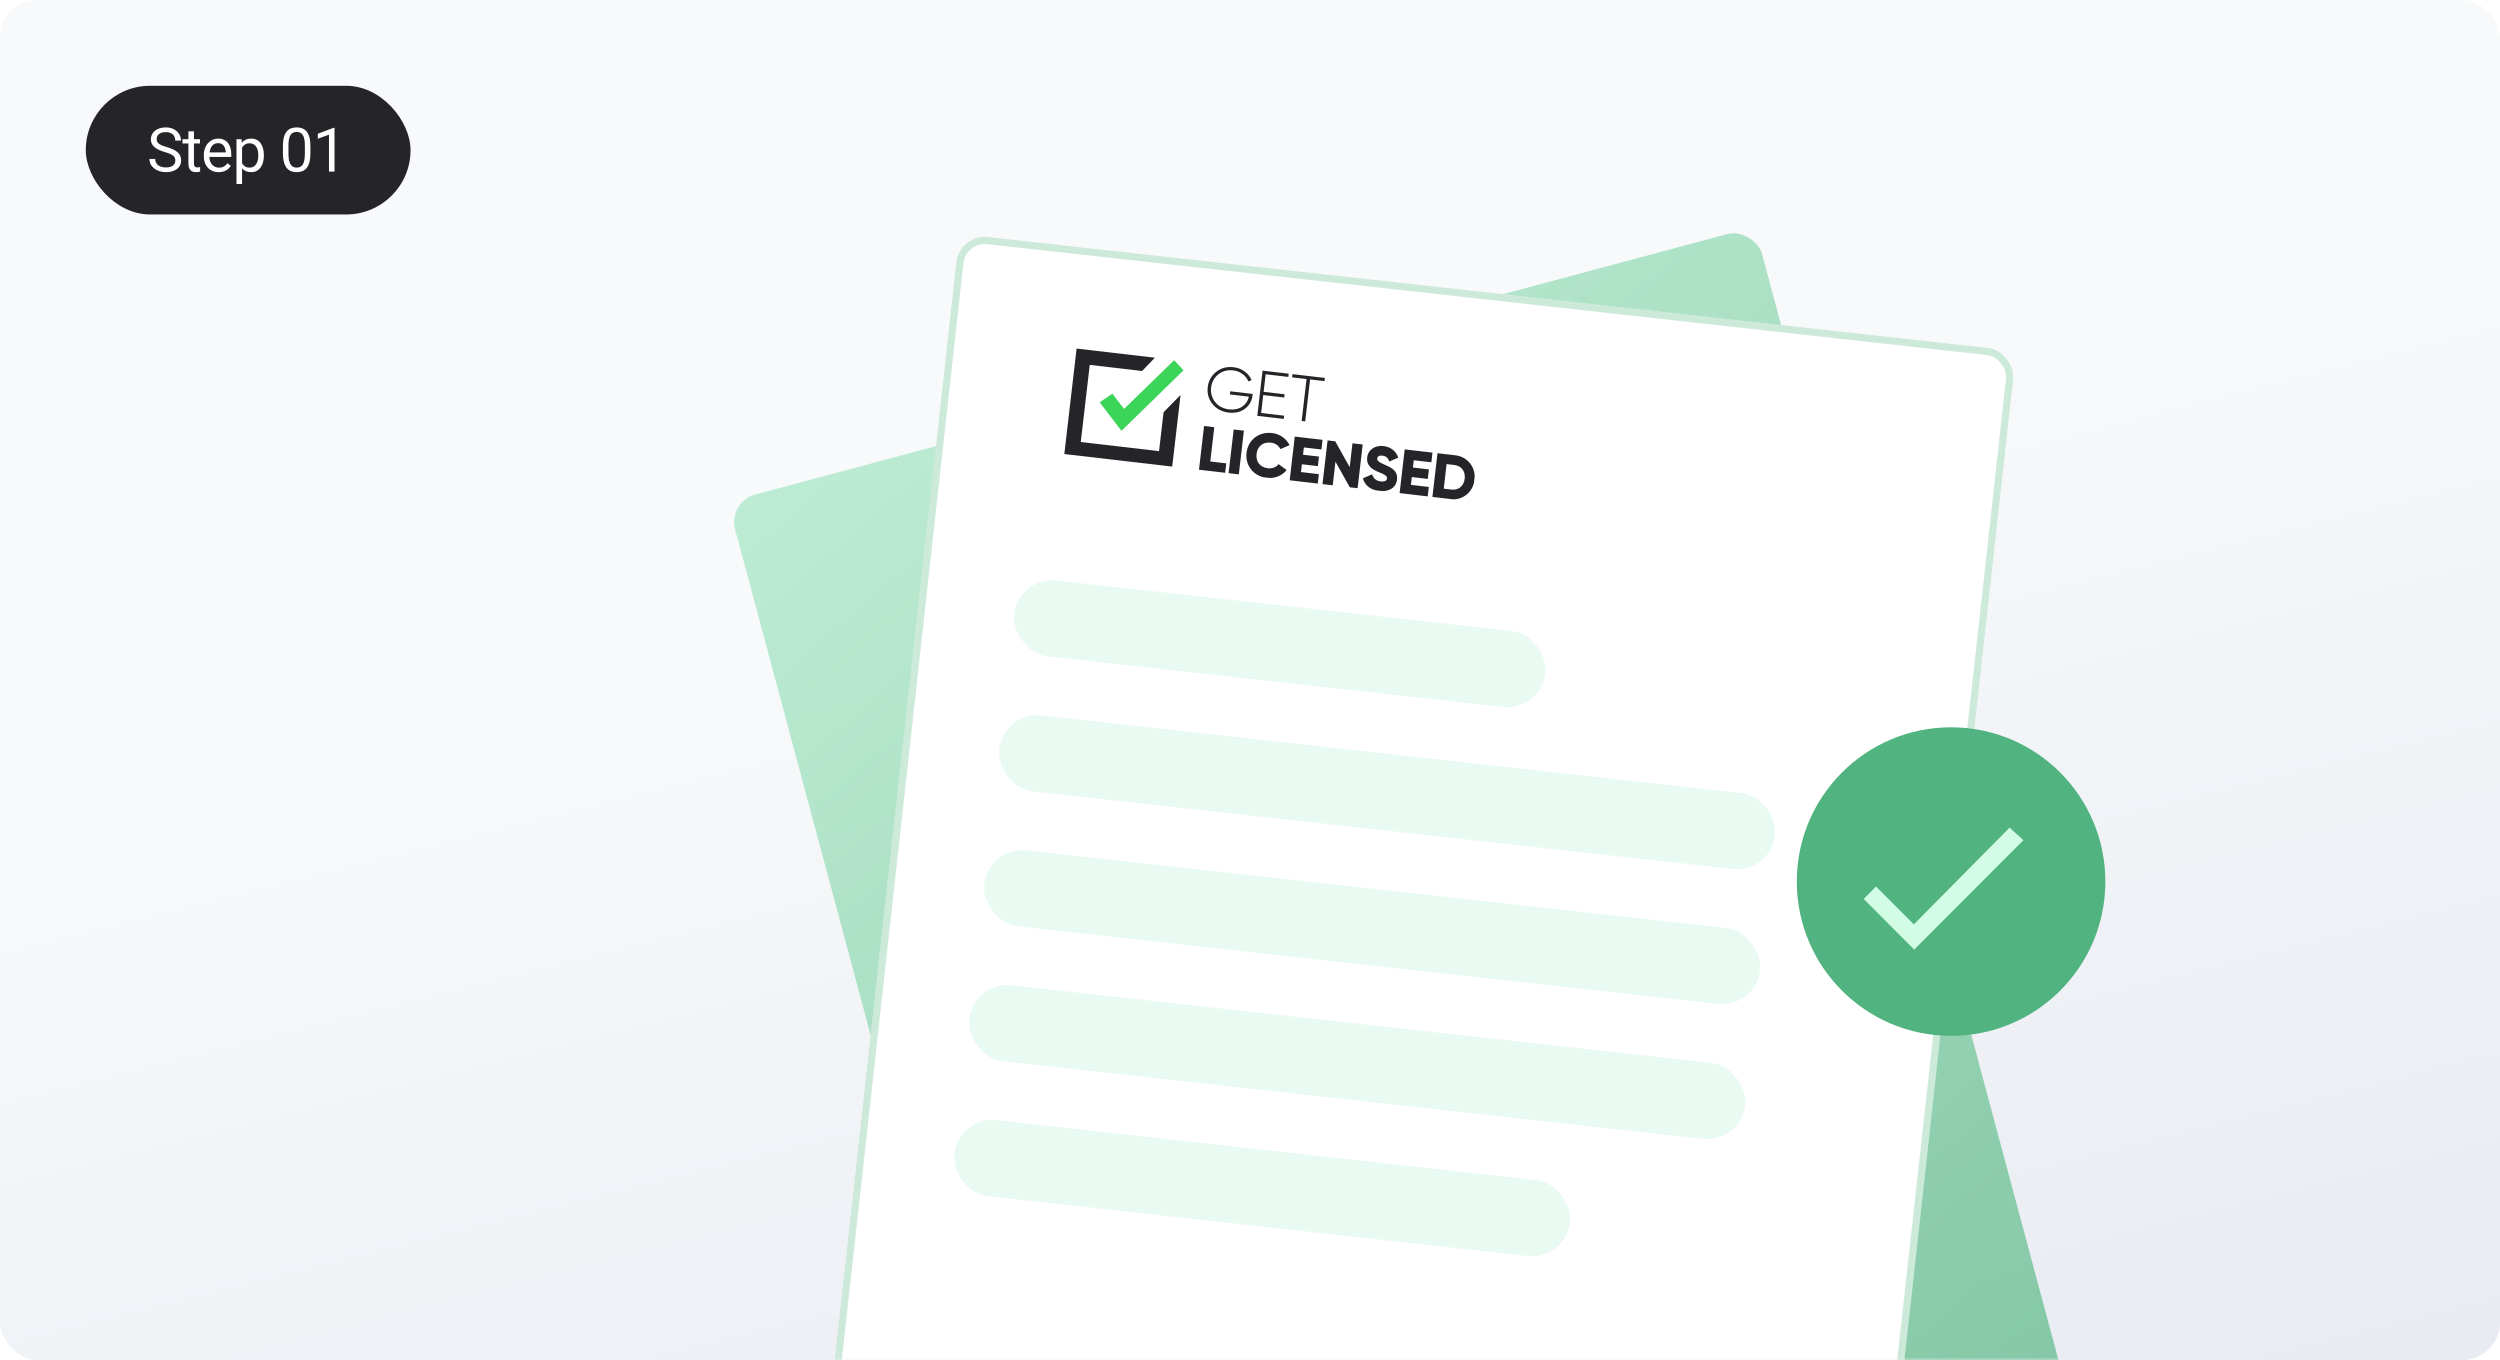 <svg width="408" height="222" viewBox="0 0 408 222" fill="none" xmlns="http://www.w3.org/2000/svg">
<rect width="408" height="222" rx="6.23" fill="url(#paint0_linear_278_636)"/>
<rect x="14" y="14" width="53" height="21" rx="10.5" fill="#242429"/>
<path d="M28.614 26.203C28.614 26.037 28.588 25.891 28.536 25.764C28.487 25.634 28.399 25.516 28.273 25.412C28.149 25.308 27.976 25.209 27.755 25.114C27.537 25.02 27.26 24.924 26.925 24.826C26.573 24.722 26.256 24.606 25.973 24.48C25.689 24.349 25.447 24.201 25.245 24.035C25.043 23.869 24.889 23.679 24.781 23.464C24.674 23.249 24.62 23.003 24.62 22.727C24.62 22.45 24.677 22.194 24.791 21.96C24.905 21.726 25.068 21.522 25.279 21.35C25.494 21.174 25.75 21.037 26.046 20.939C26.342 20.842 26.672 20.793 27.037 20.793C27.571 20.793 28.023 20.895 28.395 21.101C28.769 21.302 29.054 21.568 29.249 21.896C29.444 22.222 29.542 22.57 29.542 22.941H28.605C28.605 22.674 28.547 22.439 28.434 22.233C28.32 22.025 28.147 21.862 27.916 21.745C27.685 21.625 27.392 21.564 27.037 21.564C26.702 21.564 26.425 21.615 26.207 21.716C25.989 21.817 25.826 21.953 25.719 22.126C25.615 22.299 25.562 22.495 25.562 22.717C25.562 22.866 25.593 23.003 25.655 23.127C25.72 23.247 25.82 23.36 25.953 23.464C26.09 23.568 26.262 23.664 26.471 23.752C26.682 23.84 26.935 23.924 27.227 24.006C27.631 24.12 27.98 24.247 28.273 24.387C28.565 24.527 28.806 24.685 28.995 24.86C29.187 25.033 29.329 25.23 29.42 25.451C29.514 25.669 29.561 25.917 29.561 26.193C29.561 26.483 29.503 26.745 29.386 26.98C29.269 27.214 29.101 27.414 28.883 27.58C28.665 27.746 28.403 27.875 28.097 27.966C27.794 28.054 27.455 28.098 27.081 28.098C26.752 28.098 26.428 28.052 26.109 27.961C25.794 27.87 25.506 27.733 25.245 27.551C24.988 27.369 24.781 27.144 24.625 26.877C24.472 26.607 24.395 26.294 24.395 25.939H25.333C25.333 26.184 25.38 26.394 25.475 26.569C25.569 26.742 25.698 26.885 25.86 26.999C26.026 27.113 26.213 27.198 26.422 27.253C26.634 27.305 26.853 27.331 27.081 27.331C27.41 27.331 27.688 27.285 27.916 27.194C28.144 27.103 28.316 26.973 28.434 26.804C28.554 26.634 28.614 26.434 28.614 26.203ZM32.638 22.717V23.41H29.781V22.717H32.638ZM30.748 21.433H31.652V26.691C31.652 26.87 31.679 27.006 31.735 27.097C31.79 27.188 31.861 27.248 31.949 27.277C32.037 27.307 32.132 27.321 32.233 27.321C32.307 27.321 32.386 27.315 32.467 27.302C32.552 27.285 32.615 27.273 32.657 27.263L32.662 28C32.591 28.023 32.496 28.044 32.379 28.064C32.265 28.086 32.127 28.098 31.964 28.098C31.743 28.098 31.539 28.054 31.354 27.966C31.168 27.878 31.02 27.731 30.909 27.526C30.802 27.318 30.748 27.038 30.748 26.686V21.433ZM35.69 28.098C35.322 28.098 34.988 28.036 34.689 27.912C34.393 27.785 34.137 27.608 33.922 27.38C33.711 27.152 33.548 26.882 33.434 26.569C33.32 26.257 33.263 25.915 33.263 25.544V25.339C33.263 24.909 33.327 24.527 33.453 24.191C33.581 23.853 33.753 23.566 33.971 23.332C34.189 23.098 34.437 22.92 34.713 22.8C34.99 22.679 35.276 22.619 35.573 22.619C35.95 22.619 36.276 22.684 36.549 22.814C36.826 22.945 37.052 23.127 37.228 23.361C37.404 23.592 37.534 23.866 37.619 24.182C37.703 24.494 37.745 24.836 37.745 25.207V25.612H33.8V24.875H36.842V24.807C36.829 24.572 36.78 24.344 36.696 24.123C36.614 23.902 36.484 23.719 36.305 23.576C36.126 23.433 35.882 23.361 35.573 23.361C35.368 23.361 35.179 23.405 35.006 23.493C34.834 23.578 34.686 23.705 34.562 23.874C34.438 24.043 34.342 24.25 34.274 24.494C34.206 24.738 34.171 25.02 34.171 25.339V25.544C34.171 25.795 34.206 26.031 34.274 26.252C34.345 26.47 34.448 26.662 34.581 26.828C34.718 26.994 34.883 27.124 35.075 27.219C35.27 27.313 35.491 27.36 35.739 27.36C36.058 27.36 36.328 27.295 36.549 27.165C36.771 27.035 36.964 26.861 37.13 26.643L37.677 27.077C37.563 27.25 37.418 27.414 37.243 27.57C37.067 27.727 36.85 27.854 36.593 27.951C36.339 28.049 36.038 28.098 35.69 28.098ZM39.504 23.732V30.031H38.595V22.717H39.425L39.504 23.732ZM43.063 25.314V25.417C43.063 25.801 43.017 26.158 42.926 26.486C42.835 26.812 42.702 27.095 42.526 27.336C42.353 27.577 42.14 27.764 41.886 27.898C41.632 28.031 41.341 28.098 41.012 28.098C40.677 28.098 40.381 28.042 40.124 27.932C39.867 27.821 39.648 27.66 39.469 27.448C39.29 27.237 39.147 26.983 39.04 26.686C38.935 26.39 38.864 26.057 38.825 25.686V25.139C38.864 24.748 38.937 24.398 39.044 24.089C39.152 23.78 39.294 23.516 39.469 23.298C39.648 23.076 39.865 22.909 40.119 22.795C40.373 22.678 40.666 22.619 40.998 22.619C41.33 22.619 41.624 22.684 41.881 22.814C42.139 22.941 42.355 23.124 42.531 23.361C42.707 23.599 42.839 23.884 42.926 24.216C43.017 24.545 43.063 24.911 43.063 25.314ZM42.155 25.417V25.314C42.155 25.051 42.127 24.803 42.072 24.572C42.017 24.338 41.93 24.133 41.813 23.957C41.699 23.778 41.553 23.638 41.374 23.537C41.195 23.433 40.981 23.381 40.734 23.381C40.506 23.381 40.308 23.42 40.138 23.498C39.972 23.576 39.831 23.682 39.714 23.815C39.596 23.946 39.5 24.095 39.425 24.265C39.354 24.431 39.3 24.603 39.264 24.782V26.047C39.329 26.275 39.42 26.49 39.538 26.691C39.655 26.89 39.811 27.051 40.006 27.175C40.202 27.295 40.447 27.355 40.744 27.355C40.988 27.355 41.198 27.305 41.374 27.204C41.553 27.1 41.699 26.958 41.813 26.779C41.93 26.6 42.017 26.395 42.072 26.164C42.127 25.93 42.155 25.681 42.155 25.417ZM50.661 23.879V24.963C50.661 25.546 50.609 26.037 50.505 26.438C50.401 26.838 50.251 27.16 50.056 27.404C49.86 27.648 49.624 27.826 49.348 27.936C49.074 28.044 48.765 28.098 48.42 28.098C48.147 28.098 47.894 28.064 47.663 27.995C47.432 27.927 47.224 27.818 47.038 27.668C46.856 27.515 46.7 27.316 46.569 27.072C46.439 26.828 46.34 26.532 46.272 26.184C46.203 25.835 46.169 25.428 46.169 24.963V23.879C46.169 23.296 46.221 22.808 46.325 22.414C46.433 22.02 46.584 21.704 46.779 21.467C46.975 21.226 47.209 21.053 47.482 20.949C47.759 20.845 48.068 20.793 48.41 20.793C48.687 20.793 48.941 20.827 49.172 20.895C49.406 20.961 49.615 21.066 49.797 21.213C49.979 21.356 50.134 21.548 50.261 21.789C50.391 22.027 50.49 22.318 50.559 22.663C50.627 23.008 50.661 23.413 50.661 23.879ZM49.753 25.109V23.727C49.753 23.409 49.733 23.129 49.694 22.888C49.658 22.644 49.605 22.435 49.533 22.263C49.462 22.09 49.37 21.95 49.26 21.843C49.152 21.735 49.027 21.657 48.884 21.608C48.744 21.556 48.586 21.53 48.41 21.53C48.195 21.53 48.005 21.571 47.839 21.652C47.673 21.73 47.533 21.856 47.419 22.028C47.308 22.201 47.224 22.427 47.165 22.707C47.106 22.987 47.077 23.327 47.077 23.727V25.109C47.077 25.428 47.095 25.71 47.131 25.954C47.17 26.198 47.227 26.41 47.302 26.589C47.377 26.765 47.468 26.91 47.575 27.023C47.683 27.137 47.806 27.222 47.946 27.277C48.09 27.329 48.247 27.355 48.42 27.355C48.641 27.355 48.835 27.313 49.001 27.229C49.167 27.144 49.305 27.012 49.416 26.833C49.53 26.651 49.615 26.418 49.67 26.135C49.725 25.848 49.753 25.506 49.753 25.109ZM54.592 20.852V28H53.689V21.98L51.867 22.644V21.828L54.45 20.852H54.592Z" fill="white"/>
<mask id="mask0_278_636" style="mask-type:alpha" maskUnits="userSpaceOnUse" x="0" y="35" width="408" height="187">
<rect y="35" width="408" height="187" rx="6.23" fill="url(#paint1_linear_278_636)"/>
</mask>
<g mask="url(#mask0_278_636)">
<rect opacity="0.7" x="118.77" y="81.91" width="173.518" height="218.137" rx="4.654" transform="rotate(-15 118.77 81.91)" fill="url(#paint2_linear_278_636)"/>
<rect x="156.593" y="38.175" width="173.518" height="218.137" rx="4.654" transform="rotate(6.328 156.593 38.175)" fill="white"/>
<rect x="157.107" y="38.818" width="172.355" height="216.974" rx="4.072" transform="rotate(6.328 157.107 38.818)" stroke="#51B37F" stroke-opacity="0.29" stroke-width="1.163"/>
<rect x="166.198" y="94.058" width="87.234" height="12.462" rx="6.231" transform="rotate(6.328 166.198 94.058)" fill="#E8FAF1"/>
<rect x="156.431" y="182.136" width="101.081" height="12.462" rx="6.231" transform="rotate(6.328 156.431 182.136)" fill="#E8FAF1"/>
<rect x="163.757" y="116.077" width="127.389" height="12.462" rx="6.231" transform="rotate(6.328 163.757 116.077)" fill="#E8FAF1"/>
<rect x="161.314" y="138.097" width="127.389" height="12.462" rx="6.231" transform="rotate(6.328 161.314 138.097)" fill="#E8FAF1"/>
<rect x="158.872" y="160.116" width="127.389" height="12.462" rx="6.231" transform="rotate(6.328 158.872 160.116)" fill="#E8FAF1"/>
<circle cx="318.415" cy="143.873" r="25.178" fill="#51B37F"/>
<g filter="url(#filter0_d_278_636)">
<path d="M331.439 134.69C331.348 134.772 331.251 134.848 331.165 134.935C325.411 140.695 319.657 146.458 313.904 152.222C313.81 152.316 313.73 152.426 313.658 152.515L305.393 144.226L307.412 142.201L313.576 148.379L329.2 132.587L331.439 134.617V134.69Z" fill="#D2FCE5"/>
</g>
<g clip-path="url(#clip0_278_636)">
<path d="M188.476 58.377L186.392 60.547L177.847 59.551L176.38 72.139L189.155 73.627L189.896 67.272L192.666 64.458L191.303 76.158L173.696 74.106L175.702 56.889L188.476 58.377Z" fill="#242429"/>
<path d="M181.548 64.245L183.442 66.738L191.617 58.788L193.154 60.431L183.026 70.31L179.46 65.649L181.548 64.245Z" fill="#3BD55A"/>
<path d="M204.431 64.288L204.399 64.564C204.359 64.987 204.228 65.397 204.016 65.767C203.803 66.137 203.514 66.458 203.167 66.71C202.45 67.247 201.564 67.453 200.508 67.33C199.397 67.201 198.522 66.737 197.882 65.94C197.569 65.557 197.339 65.115 197.205 64.641C197.072 64.167 197.038 63.672 197.105 63.186C197.151 62.698 197.297 62.224 197.534 61.794C197.771 61.364 198.094 60.986 198.484 60.682C199.283 60.053 200.231 59.802 201.328 59.93C201.973 59.999 202.589 60.236 203.112 60.616C203.618 60.975 204.016 61.463 204.263 62.027L203.74 62.257C203.546 61.771 203.216 61.35 202.788 61.042C202.344 60.713 201.819 60.508 201.268 60.449C200.323 60.339 199.512 60.554 198.832 61.095C198.499 61.357 198.223 61.683 198.022 62.053C197.82 62.422 197.696 62.829 197.657 63.248C197.598 63.664 197.626 64.089 197.738 64.496C197.851 64.903 198.046 65.283 198.311 65.614C198.852 66.297 199.605 66.694 200.57 66.807C201.424 66.906 202.141 66.758 202.723 66.362C203.004 66.175 203.245 65.934 203.432 65.655C203.619 65.375 203.747 65.062 203.81 64.733L200.715 64.373L200.775 63.862L204.431 64.288ZM205.819 67.404L209.568 67.841L209.507 68.368L205.19 67.865L206.049 60.49L210.313 60.987L210.252 61.512L206.556 61.082L206.222 63.947L209.649 64.346L209.588 64.873L206.16 64.474L205.819 67.404ZM216.223 61.676L216.162 62.201L213.805 61.926L213.008 68.774L212.429 68.707L213.227 61.859L210.871 61.584L210.932 61.059L216.223 61.676ZM197.519 75.314L198.171 69.719L196.504 69.525L195.668 76.698L199.939 77.195L200.123 75.617L197.519 75.314ZM201.338 70.088L200.502 77.261L202.169 77.455L203.004 70.283L201.338 70.088ZM206.725 77.984C208.033 78.136 209.25 77.636 209.979 76.714L208.664 75.746C208.295 76.253 207.634 76.502 206.91 76.418C205.643 76.27 204.923 75.341 205.069 74.085C205.215 72.829 206.13 72.091 207.397 72.238C208.122 72.323 208.697 72.716 208.95 73.293L210.454 72.654C210.186 72.109 209.782 71.641 209.278 71.294C208.775 70.947 208.19 70.732 207.579 70.67C205.424 70.419 203.677 71.824 203.435 73.893C203.194 75.963 204.57 77.733 206.725 77.984ZM212.322 77.039L212.47 75.768L215.075 76.072L215.256 74.514L212.651 74.21L212.79 73.022L215.655 73.356L215.839 71.778L211.307 71.25L210.471 78.422L215.055 78.956L215.239 77.379L212.322 77.039ZM220.725 72.347L220.271 76.241L217.912 72.02L216.661 71.874L215.826 79.046L217.493 79.24L217.947 75.347L220.306 79.568L221.556 79.714L222.392 72.542L220.725 72.347ZM225.086 80.123C226.639 80.304 227.835 79.629 227.993 78.273C228.167 76.786 226.995 76.273 225.949 75.825C224.874 75.364 224.726 75.123 224.764 74.801C224.797 74.52 225.081 74.299 225.592 74.358C226.246 74.434 226.547 74.784 226.733 75.316L228.205 74.683C227.804 73.588 226.949 72.928 225.774 72.792C224.538 72.648 223.283 73.296 223.125 74.653C222.968 75.998 223.951 76.623 224.98 77.037C226.018 77.453 226.407 77.671 226.357 78.103C226.325 78.374 226.096 78.653 225.32 78.563C224.513 78.469 224.119 78.026 223.932 77.413L222.428 78.053C222.705 79.133 223.583 79.948 225.085 80.123L225.086 80.123ZM230.262 79.129L230.41 77.858L233.015 78.162L233.196 76.604L230.591 76.301L230.73 75.112L233.595 75.446L233.779 73.868L229.247 73.34L228.411 80.513L232.995 81.047L233.179 79.469L230.262 79.129ZM237.518 74.304L234.601 73.964L233.765 81.136L236.682 81.476C238.693 81.71 240.406 80.332 240.643 78.301C240.879 76.271 239.528 74.538 237.517 74.304L237.518 74.304ZM236.866 79.898L235.616 79.753L236.084 75.736L237.334 75.882C238.48 76.015 239.181 76.886 239.038 78.116C238.895 79.345 238.011 80.032 236.866 79.898L236.866 79.898Z" fill="#242429"/>
</g>
</g>
<defs>
<filter id="filter0_d_278_636" x="301.671" y="132.587" width="31.007" height="24.889" filterUnits="userSpaceOnUse" color-interpolation-filters="sRGB">
<feFlood flood-opacity="0" result="BackgroundImageFix"/>
<feColorMatrix in="SourceAlpha" type="matrix" values="0 0 0 0 0 0 0 0 0 0 0 0 0 0 0 0 0 0 127 0" result="hardAlpha"/>
<feOffset dx="-1.24" dy="2.481"/>
<feGaussianBlur stdDeviation="1.24"/>
<feComposite in2="hardAlpha" operator="out"/>
<feColorMatrix type="matrix" values="0 0 0 0 0 0 0 0 0 0 0 0 0 0 0 0 0 0 0.25 0"/>
<feBlend mode="normal" in2="BackgroundImageFix" result="effect1_dropShadow_278_636"/>
<feBlend mode="normal" in="SourceGraphic" in2="effect1_dropShadow_278_636" result="shape"/>
</filter>
<linearGradient id="paint0_linear_278_636" x1="80.364" y1="117.326" x2="246.626" y2="780.659" gradientUnits="userSpaceOnUse">
<stop stop-color="#F7F9FA"/>
<stop offset="1" stop-color="#BEC3DC"/>
</linearGradient>
<linearGradient id="paint1_linear_278_636" x1="80.364" y1="133.829" x2="200.394" y2="702.343" gradientUnits="userSpaceOnUse">
<stop stop-color="#F7F9FA"/>
<stop offset="1" stop-color="#BEC3DC"/>
</linearGradient>
<linearGradient id="paint2_linear_278_636" x1="234.13" y1="337.92" x2="54.997" y2="-31.111" gradientUnits="userSpaceOnUse">
<stop stop-color="#51B37F"/>
<stop offset="1" stop-color="#CBFFE3"/>
</linearGradient>
<clipPath id="clip0_278_636">
<rect width="66.98" height="17.365" fill="white" transform="translate(175.672 56.846) rotate(6.646)"/>
</clipPath>
</defs>
</svg>
